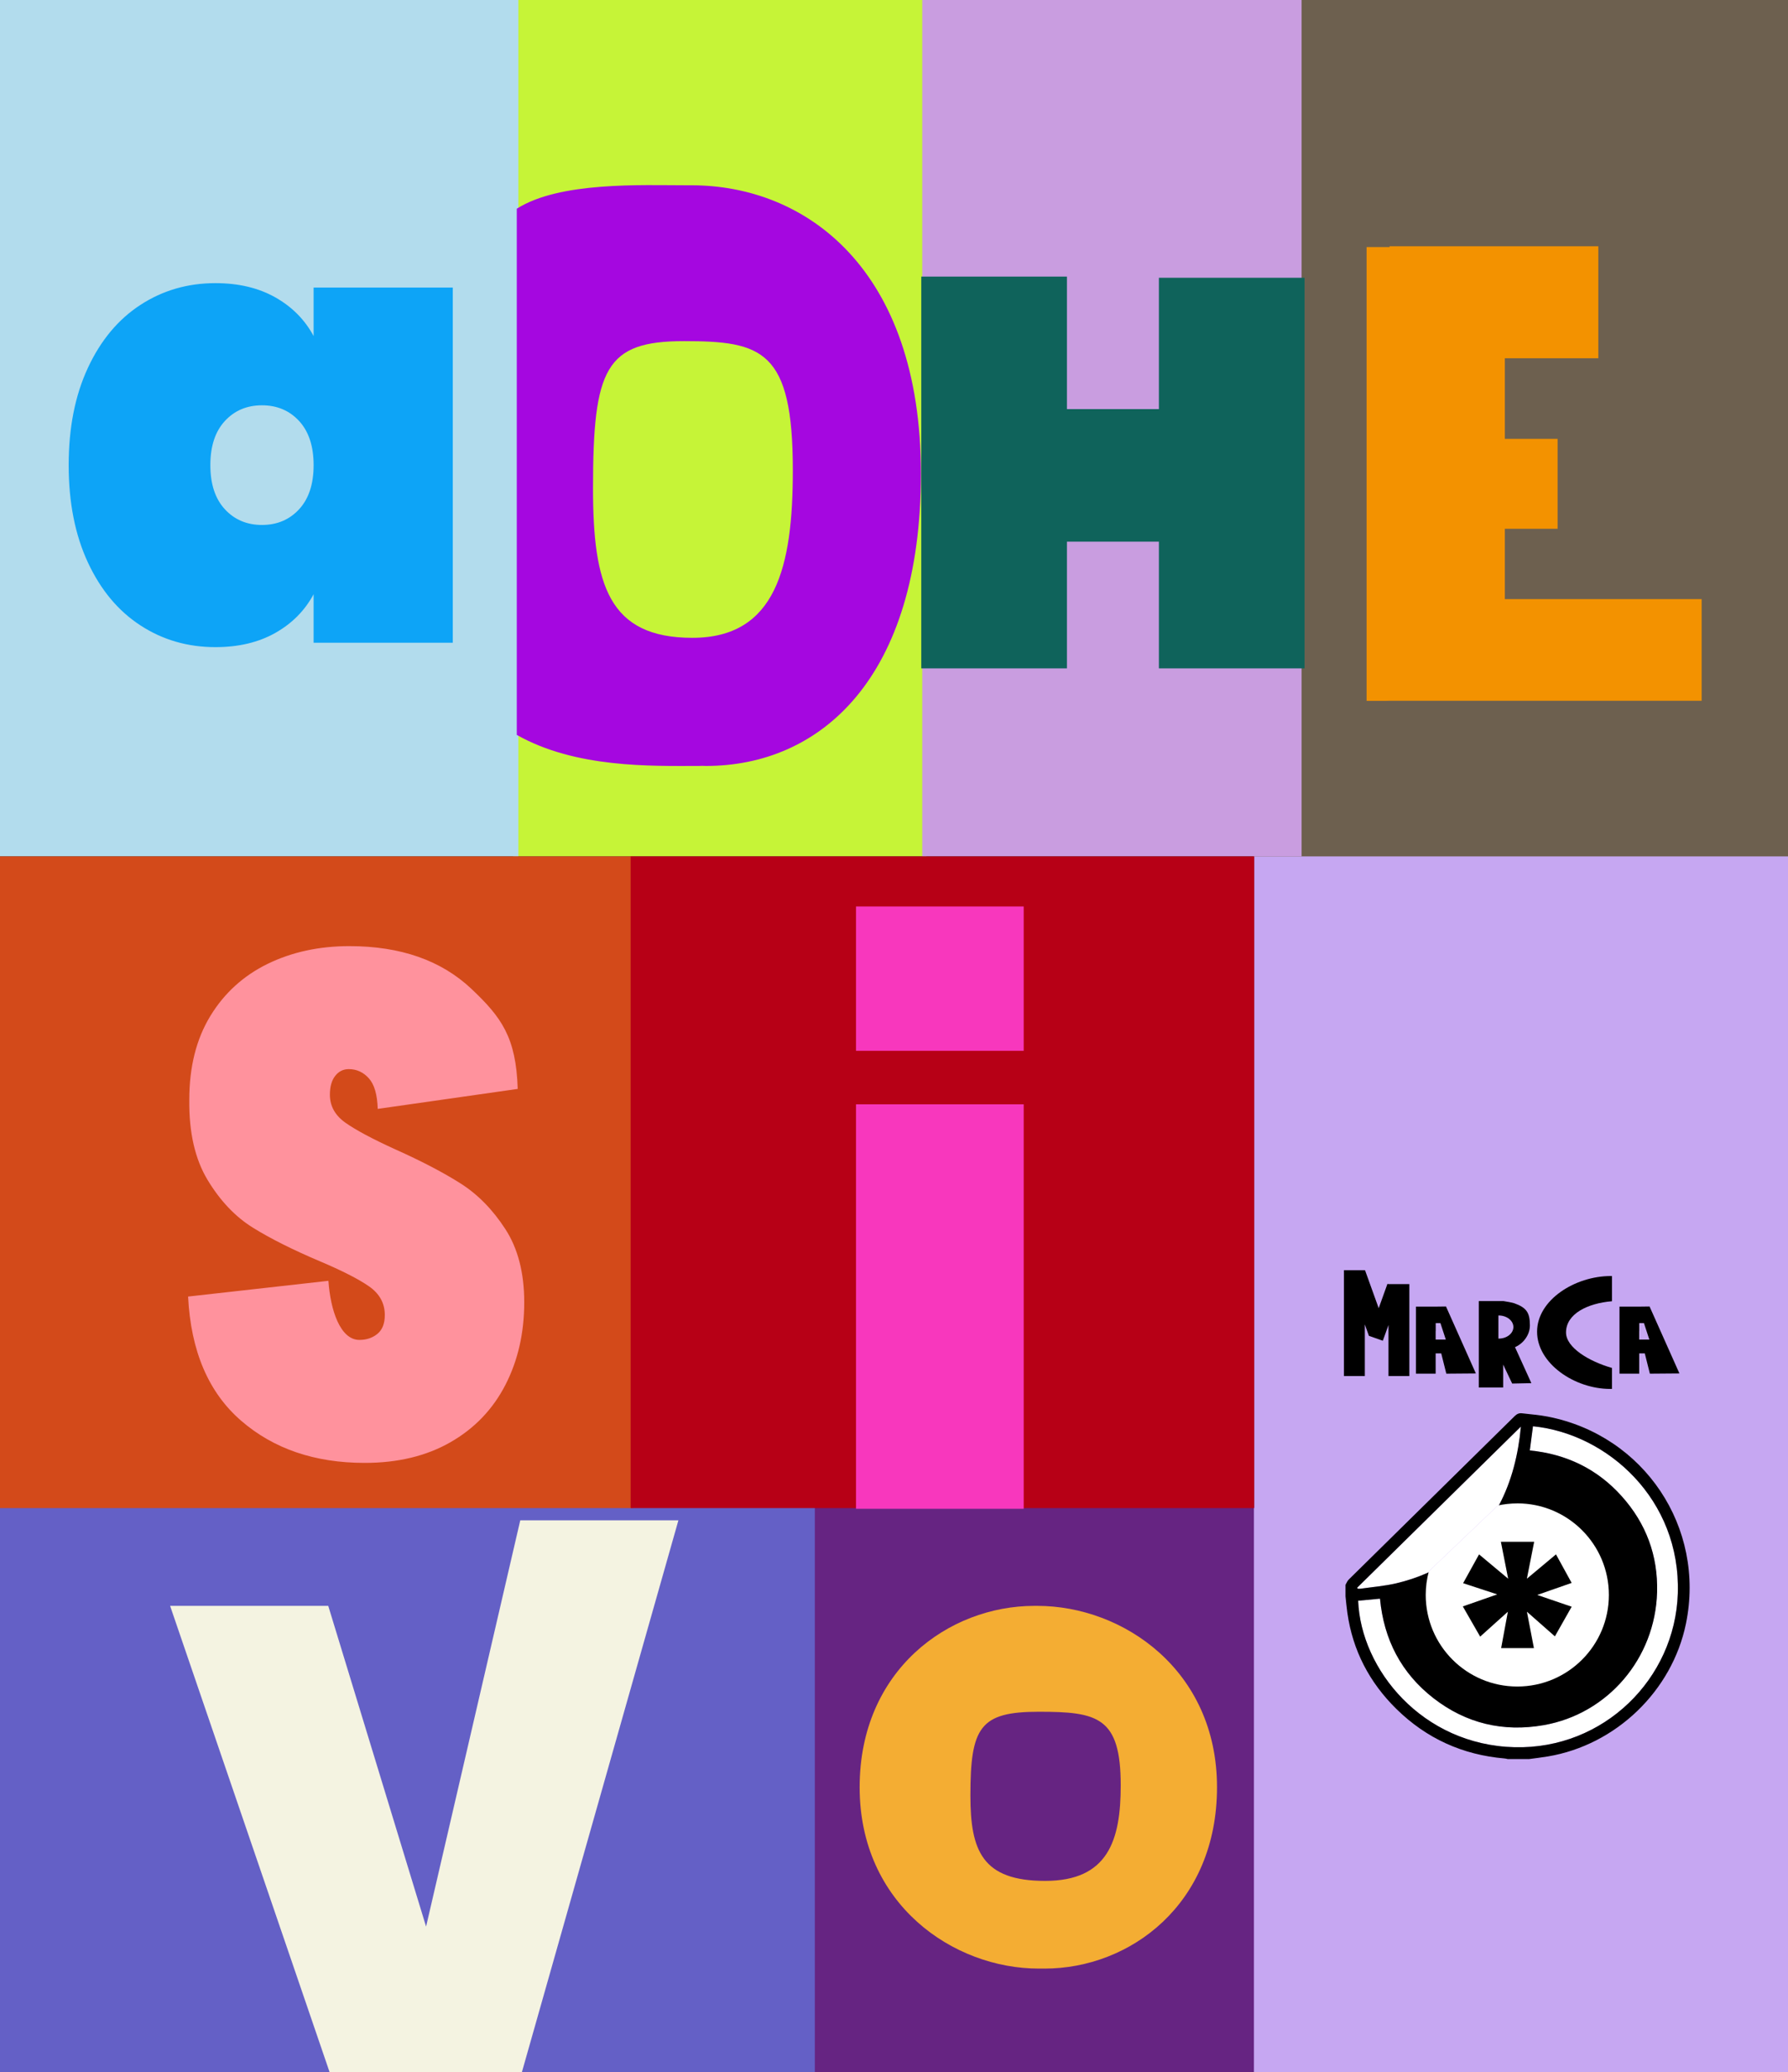 <?xml version="1.0" encoding="UTF-8"?> <svg xmlns="http://www.w3.org/2000/svg" id="Capa_1" data-name="Capa 1" version="1.1" viewBox="0 0 535 620"><rect x="0" y="0" width="535" height="620" fill="#333333" stroke="none"/><defs><style> .cls-1 { fill: #c6f437; } .cls-1, .cls-2, .cls-3, .cls-4, .cls-5, .cls-6, .cls-7, .cls-8, .cls-9, .cls-10, .cls-11, .cls-12, .cls-13, .cls-14, .cls-15, .cls-16, .cls-17, .cls-18, .cls-19 { stroke-width: 0px; } .cls-2 { fill: #b70016; } .cls-3 { fill: #c6a7f2; } .cls-4 { fill: #d34a1a; } .cls-5 { fill: #a507e0; } .cls-6 { fill: #b2dced; } .cls-7 { fill: #c99de0; } .cls-8 { fill: #000; } .cls-9 { fill: #f4ad33; } .cls-10 { fill: #f4f3e1; } .cls-11 { fill: #6d604f; } .cls-12 { fill: #f837bd; } .cls-13 { fill: #0f635b; } .cls-14 { fill: #0da4f7; } .cls-15 { fill: #ff929d; } .cls-16 { fill: #6460c6; } .cls-17 { fill: #f39200; } .cls-18 { fill: #662482; } .cls-19 { fill: #fff; } </style></defs><rect class="cls-16" y="451.09" width="244.66" height="168.91"></rect><rect class="cls-18" x="243.81" y="450.69" width="135.48" height="169.31"></rect><rect class="cls-3" x="375.2" y="253.2" width="159.8" height="366.8"></rect><rect class="cls-1" x="153.55" width="123.64" height="256.24"></rect><rect class="cls-11" x="374.73" width="160.27" height="256.24"></rect><rect class="cls-7" x="275.95" width="113.5" height="256.24"></rect><rect class="cls-6" width="155.1" height="256.24"></rect><rect class="cls-4" y="256.24" width="189.37" height="194.99"></rect><rect class="cls-2" x="188.7" y="256.24" width="186.58" height="194.99"></rect><path class="cls-9" d="M310.42,480.49h-.94c-25.66,0-52.26,19.27-52.26,54.27s27.98,54.26,53.64,54.26c.28,0,.56,0,.83-.01.28,0,.55.01.83.01,25.66,0,51.63-19.26,51.63-54.26s-28.08-54.27-53.75-54.27h.02ZM312.72,562.78c-18.85,0-22.36-9.07-22.36-25.52,0-20.49,2.87-25.09,20.47-25.09s24.51,1.54,24.51,22.03c0,16.45-3.78,28.58-22.63,28.58h.01Z"></path><path class="cls-14" d="M26.3,110.06c3.83-8.23,9.07-14.51,15.73-18.84,6.66-4.33,14.13-6.5,22.42-6.5,6.91,0,12.87,1.41,17.9,4.24,5.02,2.83,8.86,6.69,11.49,11.59v-14.51h41.64v106.27h-41.64v-14.51c-2.64,4.9-6.47,8.76-11.49,11.59-5.03,2.83-10.99,4.24-17.9,4.24-8.29,0-15.77-2.17-22.42-6.5-6.66-4.33-11.9-10.61-15.73-18.84s-5.75-17.93-5.75-29.11,1.91-20.88,5.75-29.11h0ZM89.51,125.98c-2.89-3.14-6.6-4.71-11.12-4.71s-8.23,1.57-11.12,4.71c-2.89,3.14-4.33,7.54-4.33,13.19s1.44,10.05,4.33,13.19,6.6,4.71,11.12,4.71,8.23-1.57,11.12-4.71c2.89-3.14,4.33-7.54,4.33-13.19s-1.45-10.05-4.33-13.19Z"></path><path class="cls-15" d="M72.1,425.05c-9.72-8.44-15-20.81-15.82-37.11l41.99-4.71c.59,8.65,3.49,17.68,9.27,17.68,2.12,0,3.91-.6,5.39-1.81,1.47-1.21,2.21-3.09,2.21-5.64,0-3.54-1.59-6.41-4.77-8.61-3.18-2.2-8.13-4.71-14.85-7.55-8.01-3.4-14.64-6.73-19.88-9.99-5.24-3.26-9.75-8.01-13.52-14.25s-5.6-14.25-5.48-24.03c0-9.78,2.09-18.11,6.27-24.99,4.18-6.88,9.9-12.08,17.14-15.63,7.25-3.54,15.41-5.32,24.48-5.32,15.32,0,27.48,4.26,36.5,12.76,9.01,8.51,13.4,14.51,13.88,29.96l-41.89,5.98c-.12-4.25-1-7.3-2.65-9.14-1.65-1.84-3.65-2.76-6.01-2.76-1.65,0-3,.67-4.06,2.02-1.06,1.35-1.59,3.23-1.59,5.64,0,3.4,1.56,6.2,4.68,8.4,3.12,2.2,8.1,4.86,14.94,7.97,7.89,3.54,14.4,6.95,19.53,10.21,5.12,3.26,9.57,7.8,13.34,13.61s5.66,13.12,5.66,21.9c0,9.22-1.89,17.47-5.66,24.78-3.77,7.3-9.25,13.01-16.44,17.12s-15.73,6.17-25.63,6.17c-14.96,0-27.3-4.22-37.02-12.65h-.01Z"></path><polygon class="cls-17" points="450.27 179.26 450.27 158.21 466.06 158.21 466.06 131.31 450.27 131.31 450.27 107.19 478.25 107.19 478.25 73.69 415.78 73.69 415.78 73.93 408.91 73.93 408.91 209.71 414.27 209.71 415.78 209.68 509.16 209.68 509.16 179.26 450.27 179.26"></polygon><path class="cls-5" d="M206.9,55.44c-.21,0-.41,0-.62,0-.21,0-.41,0-.62,0-13.69,0-38.18-1.16-51.03,7.01v157.44c17.67,9.99,40.27,9.29,54.41,9.29.37,0,.74,0,1.11-.03.37,0,.74.03,1.11.03,34.11,0,64.29-26.08,64.29-87.48s-34.54-86.26-68.64-86.26h-.01ZM207.16,190.84c-25.05,0-29.72-15.91-29.72-44.77,0-35.94,3.81-44,27.21-44s32.58,2.7,32.58,38.65c0,28.85-5.02,50.12-30.07,50.12Z"></path><polygon class="cls-13" points="346.76 83.11 346.76 122.41 319.24 122.41 319.24 82.76 275.66 82.76 275.66 199.98 319.24 199.98 319.24 162.07 346.76 162.07 346.76 199.98 390.35 199.98 390.35 83.11 346.76 83.11"></polygon><path class="cls-10" d="M202.99,454.9l-46.83,165.1h-57.54l-47.72-139.51h47.32l29.27,95.96,28.18-121.55h47.32,0Z"></path><g><path class="cls-8" d="M453.31,403.08c2.3-.96,4.46-3.51,4.46-6.49,0-3.79-.96-5.33-4.72-6.66-.44-.16-2.53-.56-3.16-.63h-7.41v25.84h7.29v-6.85l2.7,5.68,5.74-.12-4.89-10.76h0ZM448.44,400.52h-.09v-6.92h.09c2.42,0,4.39,1.55,4.39,3.46s-1.96,3.46-4.39,3.46h0Z"></path><path class="cls-8" d="M432.67,390.91l-3.1.04h-5.9v20.06h5.9v-6.07h1.67l1.52,6.07,8.84-.07-8.93-20.02h0ZM429.59,400.81v-.04h-.02v-2.5l.02.07v-2.45h1.41l1.61,4.92h-3.02Z"></path><path class="cls-8" d="M493.58,390.91l-3.1.04h-5.9v20.06h5.9v-6.07h1.67l1.52,6.07,8.84-.07-8.93-20.02h0ZM490.49,400.81v-.04h-.02v-2.5l.02.07v-2.45h1.41l1.61,4.92h-3.02Z"></path><polygon class="cls-8" points="415.46 384.22 415.46 384.24 415.15 384.13 412.53 391.42 408.45 380.09 408.38 380.11 408.38 380.05 402.13 380.05 402.13 411.72 408.38 411.72 408.38 396.28 409.56 399.57 409.6 399.55 409.56 399.68 413.76 401.16 415.46 396.46 415.46 411.72 421.7 411.72 421.7 384.22 415.46 384.22"></polygon><path class="cls-8" d="M482.33,409.3c-6.93-1.98-13.75-6.11-13.75-10.61,0-5.6,6.46-8.74,13.75-9.35v-7.54h-.38c-10.67,0-22.03,7.16-22.03,16.66s11.21,17.12,21.88,17.12h.53v-6.27h0Z"></path></g><g><rect class="cls-12" x="256.13" y="330.42" width="50.18" height="121.02"></rect><rect class="cls-12" x="256.13" y="271.22" width="50.18" height="43.19"></rect></g><g><path class="cls-19" d="M458.68,426.75h0c-.32,2.45-.63,4.8-.94,7.23,10.94,1.08,20.18,5.54,27.48,13.68,7.31,8.15,10.9,17.78,10.6,28.73-.55,19.8-14.72,36.43-33.94,39.79-12.1,2.12-23.19-.49-32.92-8.03-9.71-7.53-14.91-17.62-16.05-29.81-2.27.21-4.4.41-6.53.61.8,20.57,19.19,43.16,46.82,43.83,26.67.65,47.99-20.47,48.82-46,.92-28.15-21.06-47.82-43.35-50.03Z"></path><path class="cls-19" d="M407.06,475.36c3.59-.52,7.24-.8,10.76-1.63,3.41-.81,6.62-1.9,9.64-3.28.02-.1.04-.2.07-.3l20.66-19.7c.11-.02.21-.04.32-.06,3.39-6.38,5.27-13.27,6.23-20.47.12-.93.2-1.86.33-3.07-16.48,16.24-32.76,32.21-49,48.23.07.09.14.19.21.28.26,0,.52.03.78,0Z"></path><g><path class="cls-8" d="M402.6,477.63v-3.44c.32-.54.54-1.17.98-1.59,16.54-16.31,33.11-32.6,49.66-48.91.63-.62,1.3-.93,2.17-.82,2.57.32,5.17.49,7.7.99,28.87,5.63,47.25,33.19,41.36,61.93-4.13,20.15-20.94,36.33-41.31,39.75-1.85.31-3.72.53-5.58.78h-6.47c-.29-.06-.58-.15-.88-.17-12.59-1.07-23.44-5.99-32.44-14.85-8.04-7.92-13.03-17.46-14.63-28.69-.24-1.66-.38-3.33-.56-4.99h0ZM458.69,426.76c-.32,2.44-.63,4.79-.94,7.22,10.94,1.08,20.18,5.54,27.48,13.68,7.31,8.15,10.9,17.78,10.6,28.73-.55,19.8-14.72,36.43-33.94,39.79-12.1,2.12-23.19-.49-32.92-8.03-9.71-7.53-14.91-17.62-16.05-29.81-2.27.21-4.4.41-6.53.61.8,20.57,19.19,43.16,46.82,43.83,26.67.65,47.99-20.47,48.82-46,.92-28.15-21.06-47.82-43.35-50.03h0ZM406.07,475.08c.07.09.14.19.21.28.26,0,.52.03.78,0,3.59-.52,7.24-.8,10.76-1.63,12.43-2.94,22.33-9.6,29.1-20.57,4.41-7.13,6.72-14.99,7.82-23.24.12-.93.2-1.86.33-3.07-16.48,16.24-32.76,32.21-49,48.23Z"></path><path class="cls-19" d="M453.99,449.83c-1.99,0-3.93.22-5.8.62l-20.66,19.7c-.6,2.26-.93,4.63-.93,7.07,0,15.13,12.27,27.4,27.4,27.4s27.4-12.27,27.4-27.4-12.27-27.4-27.4-27.4h-.01ZM470.27,480.74l-5.02,8.87-8.37-7.37,2.09,10.88h-9.8l2.01-10.88-8.29,7.45-5.19-9.04,10.3-3.6-10.21-3.35,4.77-8.62,8.71,7.28-2.18-11.05h9.96l-2.18,11.05,8.71-7.28,4.69,8.54-10.3,3.6,10.3,3.52Z"></path></g></g></svg> 